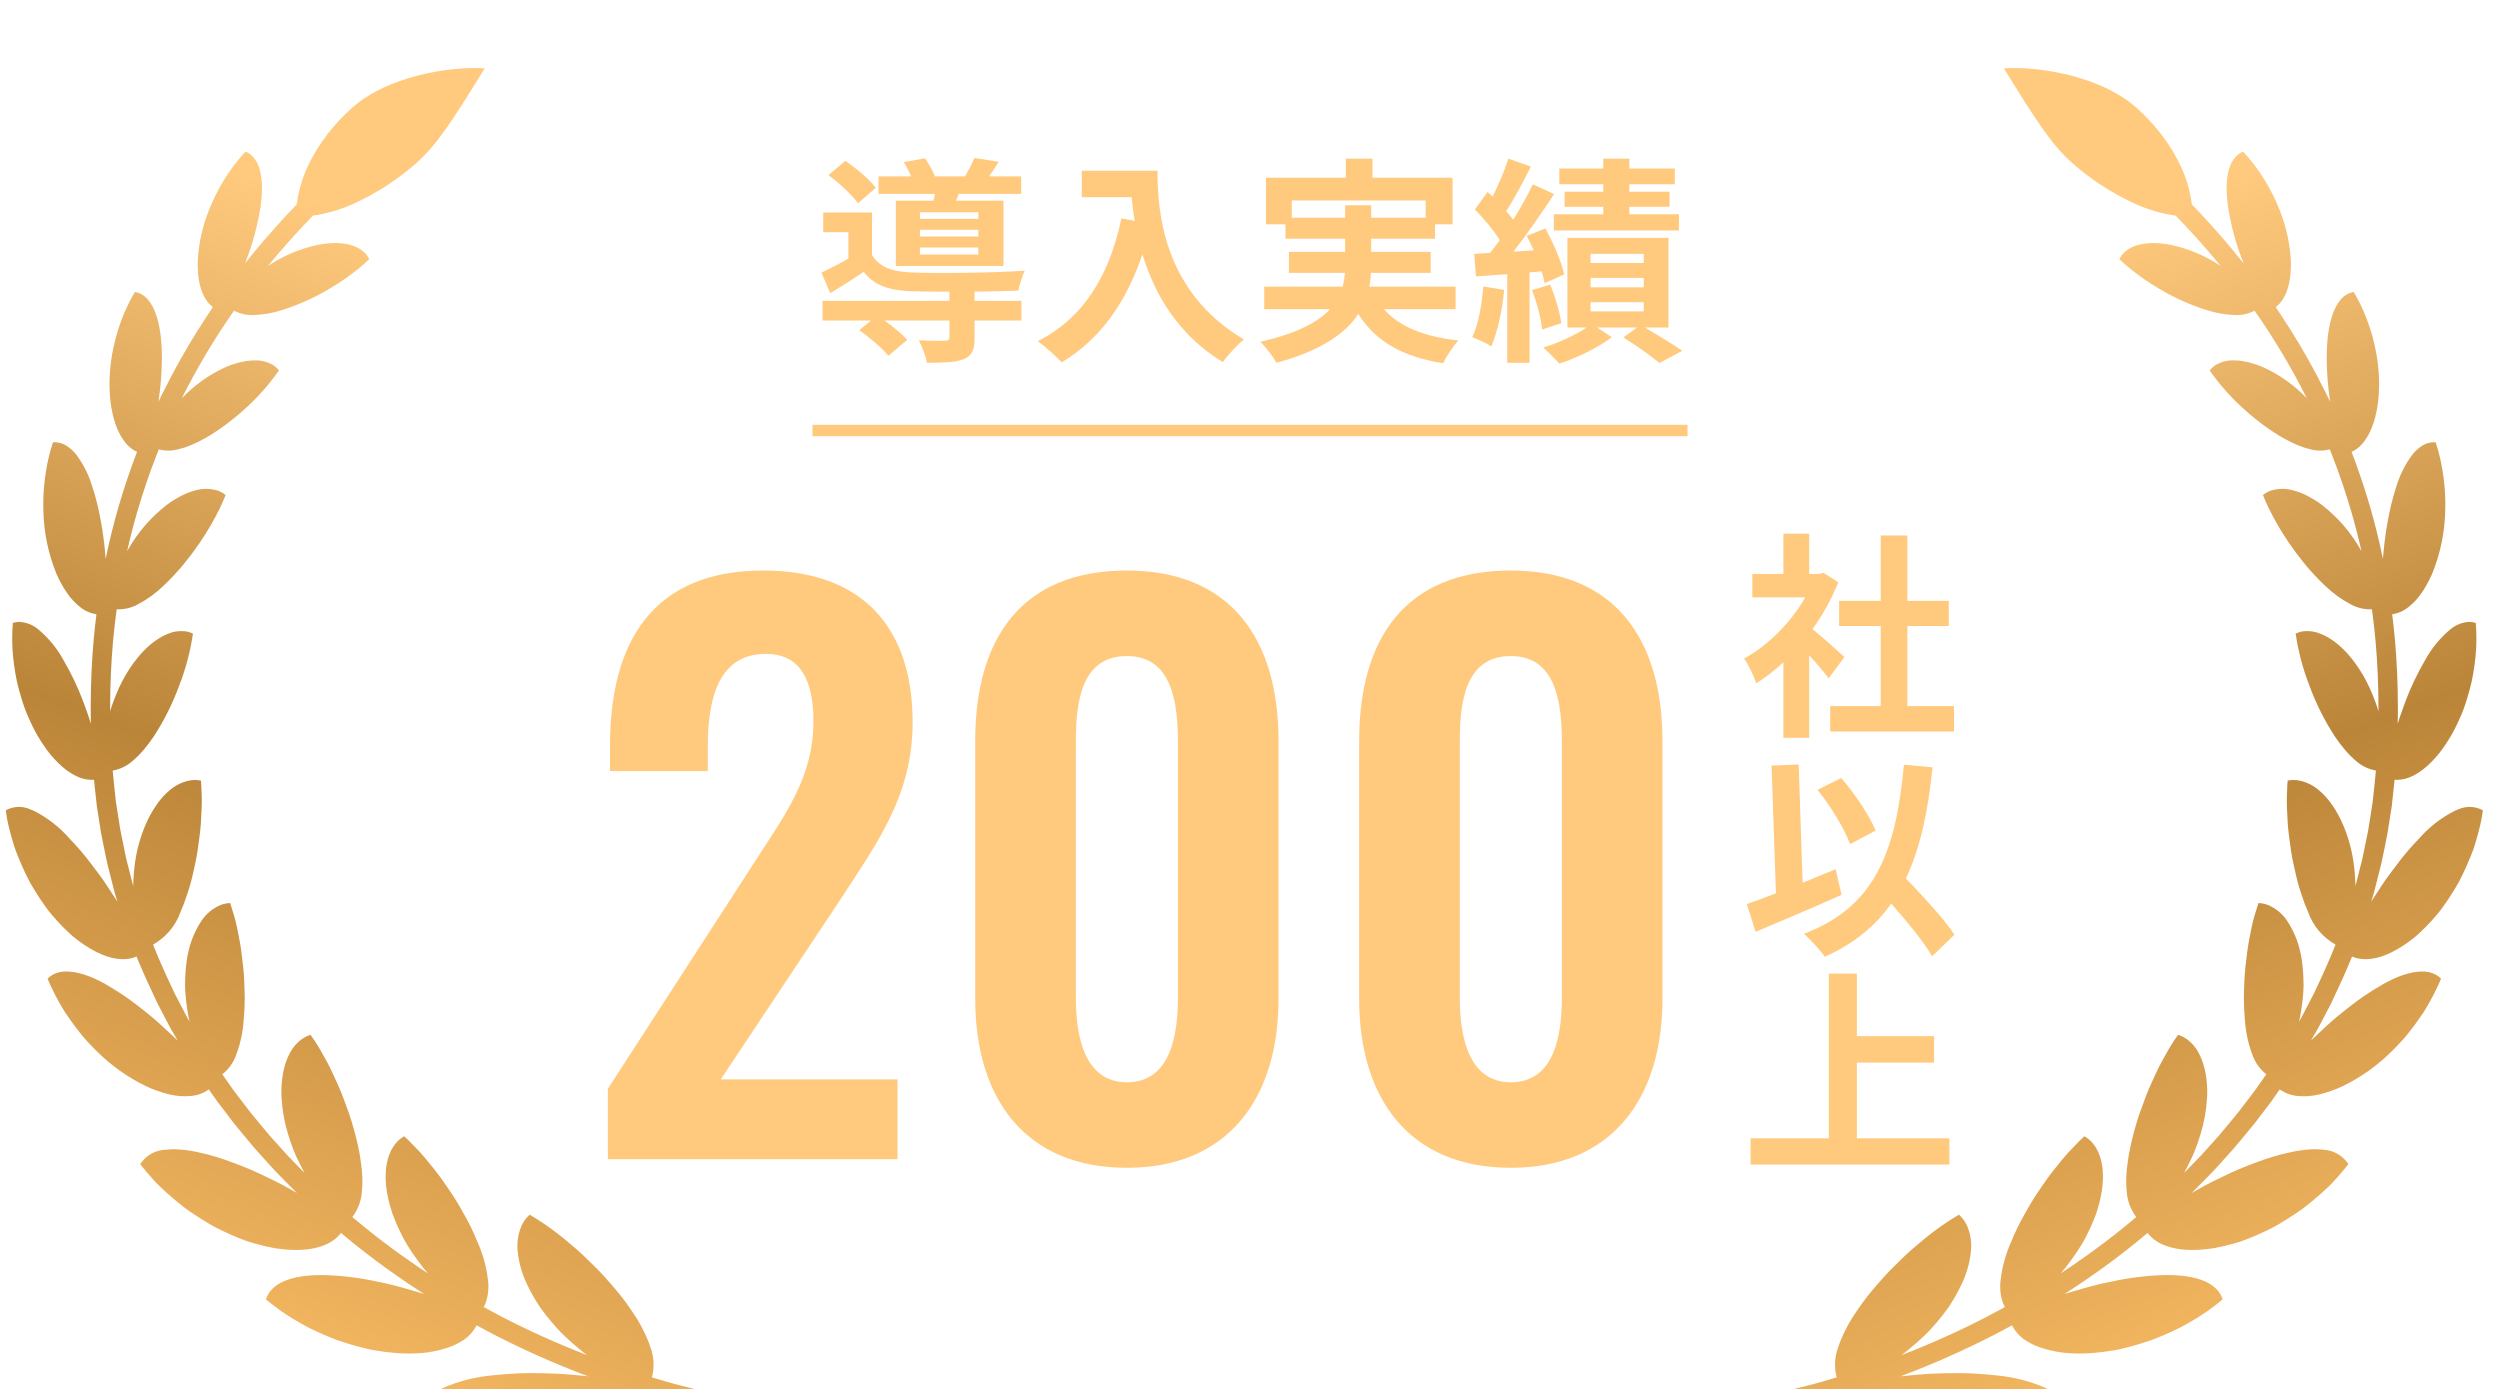 <svg width="160" height="89" viewBox="0 0 160 89" fill="none" xmlns="http://www.w3.org/2000/svg">
<g filter="url(#filter0_d_271_927)">
<path d="M118.042 38.052L117.034 39.41C116.74 39.018 116.264 38.458 115.788 37.94V43.218H114.136V38.388C113.576 38.906 112.988 39.368 112.4 39.732C112.26 39.284 111.868 38.472 111.616 38.15C113.142 37.324 114.612 35.854 115.536 34.23H112.148V32.732H114.136V30.156H115.788V32.732H116.418L116.712 32.662L117.65 33.264C117.23 34.328 116.67 35.336 115.998 36.26C116.67 36.806 117.748 37.772 118.042 38.052ZM122.074 41.188H125.056V42.812H117.132V41.188H120.366V36.064H117.706V34.454H120.366V30.268H122.074V34.454H124.72V36.064H122.074V41.188Z" fill="#FFCA7E"/>
<path d="M120.044 49.154L118.406 50.022C118.056 49.056 117.16 47.586 116.32 46.55L117.832 45.794C118.742 46.816 119.624 48.188 120.044 49.154ZM117.482 51.632L117.86 53.27C116.012 54.096 113.94 54.978 112.358 55.636L111.798 53.858C112.33 53.676 112.96 53.452 113.66 53.172L113.38 44.996L115.116 44.926L115.368 52.5C116.068 52.206 116.782 51.912 117.482 51.632ZM125.084 55.818L123.656 57.204C123.138 56.294 122.074 55.006 121.038 53.83C120.016 55.286 118.63 56.406 116.782 57.232C116.544 56.868 115.858 56.112 115.452 55.762C119.89 54.082 121.332 50.694 121.85 44.94L123.684 45.108C123.39 47.978 122.886 50.316 121.976 52.22C123.138 53.424 124.44 54.838 125.084 55.818Z" fill="#FFCA7E"/>
<path d="M118.84 68.852H124.762V70.532H112.036V68.852H117.048V58.31H118.84V62.314H123.782V64.008H118.84V68.852Z" fill="#FFCA7E"/>
</g>
<g filter="url(#filter1_d_271_927)">
<path d="M38.904 70.187V65.679L48.104 51.465C50.128 48.291 52.06 45.853 52.06 42.173C52.06 39.413 51.14 37.849 49.024 37.849C46.034 37.849 45.298 40.609 45.298 43.783V45.347H39.042V43.691C39.042 37.067 41.802 32.513 48.84 32.513C55.188 32.513 58.408 36.147 58.408 42.219C58.408 46.865 56.2 49.855 53.808 53.535L46.126 65.081H57.442V70.187H38.904Z" fill="#FFCA7E"/>
<path d="M72.12 70.739C65.588 70.739 62.414 66.277 62.414 59.929V43.415C62.414 36.883 65.358 32.513 72.12 32.513C78.79 32.513 81.826 36.929 81.826 43.415V59.929C81.826 66.277 78.606 70.739 72.12 70.739ZM72.12 65.265C74.926 65.265 75.386 62.229 75.386 59.837V43.507C75.386 40.977 75.018 37.987 72.12 37.987C69.176 37.987 68.854 40.977 68.854 43.507V59.837C68.854 62.229 69.36 65.265 72.12 65.265Z" fill="#FFCA7E"/>
<path d="M96.692 70.739C90.16 70.739 86.986 66.277 86.986 59.929V43.415C86.986 36.883 89.93 32.513 96.692 32.513C103.362 32.513 106.398 36.929 106.398 43.415V59.929C106.398 66.277 103.178 70.739 96.692 70.739ZM96.692 65.265C99.498 65.265 99.958 62.229 99.958 59.837V43.507C99.958 40.977 99.59 37.987 96.692 37.987C93.748 37.987 93.426 40.977 93.426 43.507V59.837C93.426 62.229 93.932 65.265 96.692 65.265Z" fill="#FFCA7E"/>
</g>
<g filter="url(#filter2_d_271_927)">
<path d="M62.612 10.006V9.586H58.874V10.006H62.612ZM62.612 11.14V10.706H58.874V11.14H62.612ZM62.612 12.288V11.84H58.874V12.288H62.612ZM57.334 8.844H59.742C59.77 8.704 59.812 8.564 59.84 8.41H56.228V7.29H58.314C58.188 6.982 58.006 6.646 57.838 6.38L59.196 6.128C59.434 6.464 59.7 6.926 59.84 7.29H61.758C61.982 6.912 62.22 6.45 62.36 6.114L63.914 6.352C63.704 6.702 63.494 7.024 63.298 7.29H65.356V8.41H61.366L61.184 8.844H64.222V13.03H57.334V8.844ZM56.046 8.018L54.912 9.012C54.548 8.494 53.722 7.724 53.022 7.206L54.1 6.296C54.8 6.772 55.654 7.486 56.046 8.018ZM62.374 14.668V15.256H65.37V16.516H62.374V17.636C62.374 18.378 62.22 18.77 61.66 18.994C61.1 19.204 60.358 19.218 59.322 19.218C59.252 18.77 59.014 18.196 58.804 17.776C59.49 17.818 60.26 17.818 60.47 17.804C60.694 17.804 60.764 17.748 60.764 17.594V16.516H56.606C57.166 16.908 57.74 17.384 58.062 17.748L56.858 18.77C56.494 18.308 55.654 17.594 54.996 17.132L55.738 16.516H52.644V15.256H60.764V14.668C59.826 14.668 58.958 14.654 58.314 14.64C56.9 14.584 55.948 14.276 55.276 13.394C54.604 13.856 53.918 14.29 53.134 14.766L52.574 13.45C53.092 13.198 53.708 12.89 54.296 12.554V10.86H52.686V9.6H55.808V12.316C56.27 13.086 57.11 13.394 58.3 13.436C59.994 13.506 63.648 13.464 65.58 13.324C65.44 13.632 65.244 14.234 65.174 14.598C64.432 14.626 63.424 14.654 62.374 14.668Z" fill="#FFCA7E"/>
<path d="M69.234 6.926H74.078C74.078 9.572 74.456 14.682 79.608 17.72C79.244 18.014 78.558 18.742 78.264 19.176C75.366 17.426 73.882 14.78 73.112 12.274C72.062 15.41 70.382 17.734 67.946 19.19C67.638 18.84 66.854 18.154 66.42 17.832C69.332 16.362 70.998 13.66 71.768 9.978L72.622 10.132C72.524 9.6 72.468 9.096 72.426 8.62H69.234V6.926Z" fill="#FFCA7E"/>
<path d="M82.674 9.936H86.09V9.138H87.756V9.936H91.242V8.83H82.674V9.936ZM93.16 15.788H88.568C89.562 16.908 91.13 17.552 93.342 17.79C93.006 18.14 92.572 18.798 92.362 19.246C89.702 18.826 88.036 17.832 86.93 16.096C86.104 17.342 84.55 18.448 81.694 19.218C81.498 18.854 81.022 18.224 80.658 17.874C83.01 17.342 84.354 16.614 85.124 15.788H80.91V14.346H85.936C86.006 14.052 86.048 13.758 86.076 13.464H82.492V12.12H86.09V11.28H82.268V10.356H81.022V7.374H86.132V6.156H87.84V7.374H92.964V10.356H91.844V11.28H87.756V12.12H91.564V13.464H87.742C87.728 13.758 87.7 14.052 87.63 14.346H93.16V15.788Z" fill="#FFCA7E"/>
<path d="M102.61 8.27V7.794H99.796V6.786H102.61V6.156H104.276V6.786H107.188V7.794H104.276V8.27H106.852V9.236H104.276V9.712H107.454V10.748H99.446V9.712H102.61V9.236H100.132V8.27H102.61ZM94.938 14.332L96.268 14.556C96.142 15.886 95.834 17.272 95.442 18.168C95.162 17.972 94.56 17.706 94.224 17.58C94.63 16.754 94.826 15.508 94.938 14.332ZM98.662 13.366L97.892 13.436V19.218H96.464V13.548L94.462 13.688L94.35 12.246L95.358 12.19C95.568 11.938 95.778 11.658 95.988 11.364C95.596 10.734 94.952 9.978 94.392 9.404L95.204 8.284C95.302 8.382 95.414 8.48 95.526 8.578C95.918 7.808 96.31 6.87 96.534 6.156L97.976 6.66C97.486 7.626 96.912 8.732 96.394 9.516C96.562 9.698 96.716 9.894 96.842 10.062C97.332 9.278 97.78 8.48 98.102 7.794L99.46 8.424C98.69 9.6 97.738 10.986 96.856 12.106L98.158 12.022C98.018 11.7 97.864 11.392 97.71 11.098L98.9 10.622C99.418 11.56 99.95 12.778 100.104 13.562L98.858 14.122C98.816 13.898 98.746 13.646 98.662 13.366ZM98.046 14.57L99.208 14.22C99.544 15.004 99.838 16.012 99.922 16.684L98.69 17.09C98.634 16.404 98.368 15.368 98.046 14.57ZM101.798 15.34V15.928H105.2V15.34H101.798ZM101.798 13.786V14.388H105.2V13.786H101.798ZM101.798 12.246V12.834H105.2V12.246H101.798ZM106.782 16.964H105.284C106.138 17.468 107.104 18.056 107.664 18.448L106.208 19.232C105.69 18.798 104.724 18.112 103.898 17.594L104.766 16.964H102.218L103.156 17.58C102.302 18.238 100.916 18.91 99.796 19.274C99.544 18.98 99.082 18.532 98.774 18.238C99.726 17.958 100.832 17.44 101.532 16.964H100.314V11.224H106.782V16.964Z" fill="#FFCA7E"/>
</g>
<g filter="url(#filter3_d_271_927)">
<path d="M52 23.187H108V23.918H52V23.187Z" fill="#FFCA7E"/>
</g>
<g clip-path="url(#clip0_271_927)">
<g filter="url(#filter4_d_271_927)">
<path d="M34.552 88.535H34.625C34.718 88.535 34.81 88.535 34.902 88.535C35.09 88.535 35.28 88.518 35.468 88.502L35.58 88.494C35.803 88.473 36.023 88.45 36.237 88.421C36.553 88.379 36.86 88.328 37.16 88.268C37.273 88.245 37.385 88.221 37.495 88.195C37.734 88.129 37.961 88.062 38.176 87.994C38.551 87.874 38.918 87.727 39.272 87.556C39.721 87.345 40.135 87.07 40.503 86.737C40.767 86.498 40.988 86.214 41.156 85.899C41.248 85.721 41.316 85.531 41.356 85.335L42.379 85.635C42.714 85.739 43.025 85.812 43.298 85.88L43.361 85.897L44.213 86.114C44.327 86.144 44.433 86.171 44.542 86.197H44.557H44.57C44.963 86.291 45.3 86.358 45.571 86.416H45.576C45.941 86.496 46.222 86.555 46.41 86.598L46.695 86.67L46.959 85.46C46.959 85.46 46.57 85.376 45.839 85.217H45.845C45.493 85.139 45.095 85.063 44.647 84.947L44.528 84.916L43.685 84.702C43.373 84.621 43.061 84.549 42.757 84.454H42.752H42.747L41.719 84.151C41.726 84.132 41.731 84.113 41.737 84.093C41.89 83.473 41.851 82.821 41.626 82.223C41.59 82.111 41.551 81.996 41.507 81.879C41.223 81.166 40.855 80.489 40.411 79.864C40.202 79.551 39.979 79.243 39.742 78.943C39.624 78.794 39.502 78.645 39.377 78.498L39.191 78.283L39 78.064C38.746 77.772 38.481 77.479 38.209 77.205C38.073 77.067 37.935 76.932 37.795 76.798C37.656 76.665 37.52 76.524 37.379 76.391C37.099 76.125 36.812 75.873 36.52 75.633C36.232 75.388 35.946 75.144 35.651 74.924C35.092 74.493 34.506 74.098 33.898 73.739C33.723 73.897 33.574 74.083 33.46 74.289C33.431 74.341 33.403 74.395 33.377 74.45C33.152 74.974 33.068 75.548 33.135 76.115C33.175 76.518 33.257 76.917 33.379 77.304C33.446 77.524 33.526 77.739 33.619 77.949C33.714 78.168 33.822 78.394 33.943 78.625C34.125 78.97 34.323 79.305 34.539 79.629C34.766 79.951 35.013 80.27 35.278 80.584C35.412 80.742 35.548 80.897 35.689 81.052C35.762 81.125 35.831 81.207 35.908 81.281L36.132 81.5C36.435 81.792 36.753 82.07 37.081 82.341L37.112 82.367C37.265 82.496 37.424 82.618 37.585 82.732C35.718 82.012 33.891 81.19 32.113 80.272C31.732 80.073 31.347 79.866 30.958 79.652L30.97 79.632C31.003 79.572 31.033 79.51 31.059 79.447C31.243 78.957 31.301 78.43 31.229 77.912C31.134 77.093 30.916 76.293 30.582 75.538C30.318 74.88 30.008 74.243 29.652 73.63L29.53 73.411C29.392 73.169 29.252 72.927 29.103 72.693C29.006 72.542 28.907 72.391 28.806 72.242C28.707 72.096 28.602 71.95 28.503 71.8C28.301 71.502 28.093 71.215 27.877 70.94C27.769 70.802 27.657 70.667 27.548 70.535C27.494 70.466 27.44 70.398 27.386 70.331C27.332 70.264 27.278 70.198 27.223 70.133C27.003 69.871 26.779 69.622 26.547 69.393C26.485 69.332 26.423 69.268 26.363 69.204C26.302 69.141 26.261 69.098 26.21 69.046L26.073 68.913C26.005 68.847 25.937 68.783 25.868 68.72C25.678 68.828 25.508 68.967 25.364 69.131L25.318 69.186C24.685 69.957 24.445 71.344 24.961 73.166C24.997 73.294 25.034 73.424 25.077 73.553C25.09 73.595 25.104 73.638 25.118 73.679C25.178 73.847 25.244 74.016 25.315 74.183C25.416 74.424 25.527 74.666 25.647 74.906C25.695 75.004 25.744 75.101 25.793 75.198C25.881 75.369 25.976 75.536 26.076 75.7C26.177 75.865 26.282 76.025 26.391 76.187C26.508 76.359 26.628 76.53 26.753 76.698C26.861 76.844 26.972 76.99 27.085 77.137C27.183 77.26 27.285 77.382 27.393 77.502C27.179 77.361 26.965 77.218 26.75 77.073C26.371 76.816 25.992 76.551 25.612 76.279C25.509 76.205 25.406 76.13 25.303 76.055C24.378 75.382 23.46 74.66 22.549 73.89L22.558 73.879C22.918 73.403 23.127 72.831 23.161 72.236C23.199 71.859 23.203 71.48 23.174 71.103C23.16 70.9 23.137 70.691 23.107 70.473C23.077 70.255 23.052 70.05 23.013 69.832L23.005 69.788C22.872 69.097 22.701 68.415 22.493 67.743C22.389 67.402 22.273 67.065 22.145 66.734C22.021 66.398 21.901 66.061 21.763 65.736C21.694 65.573 21.622 65.412 21.55 65.254L21.438 65.019L21.333 64.78C21.187 64.464 21.041 64.158 20.877 63.866C20.719 63.594 20.576 63.319 20.421 63.062L20.391 63.011C20.225 62.734 20.052 62.472 19.87 62.227C19.728 62.271 19.591 62.332 19.463 62.408C19.404 62.442 19.348 62.481 19.291 62.52C18.994 62.743 18.748 63.028 18.571 63.355V63.359C18.47 63.541 18.384 63.732 18.315 63.93C18.193 64.282 18.109 64.647 18.064 65.017C18.038 65.219 18.019 65.433 18.01 65.657C18 65.88 18.01 66.106 18.026 66.346C18.071 67.076 18.2 67.8 18.41 68.501C18.517 68.866 18.642 69.231 18.781 69.597C18.889 69.87 19.014 70.137 19.146 70.4C19.188 70.487 19.231 70.573 19.275 70.658C19.343 70.794 19.414 70.929 19.488 71.062C19.383 70.957 19.278 70.85 19.174 70.743C18.909 70.468 18.646 70.21 18.405 69.95C18.152 69.671 17.899 69.391 17.646 69.109L17.409 68.845L17.273 68.695C17.157 68.562 17.04 68.415 16.912 68.263L16.321 67.553L16.175 67.38L16.171 67.376V67.371C16.067 67.252 15.96 67.105 15.836 66.945L15.484 66.484C15.367 66.33 15.249 66.178 15.133 66.023L14.961 65.798C14.922 65.747 14.881 65.685 14.831 65.615L14.805 65.579C14.72 65.455 14.635 65.333 14.549 65.213L14.227 64.755C14.648 64.423 14.962 63.975 15.13 63.466C15.395 62.757 15.552 62.012 15.597 61.257C15.597 61.214 15.603 61.172 15.606 61.129C15.616 61.013 15.624 60.897 15.633 60.779C15.644 60.618 15.652 60.457 15.656 60.295C15.656 60.295 15.656 60.288 15.656 60.283C15.667 59.962 15.664 59.641 15.649 59.32C15.639 59.17 15.637 59.015 15.633 58.861V58.83C15.627 58.666 15.618 58.502 15.605 58.338C15.581 58.012 15.545 57.689 15.501 57.371C15.501 57.342 15.495 57.313 15.492 57.285C15.461 56.992 15.419 56.7 15.373 56.417C15.356 56.319 15.338 56.222 15.32 56.125C15.309 56.066 15.297 56.008 15.285 55.951V55.935C15.275 55.886 15.264 55.838 15.254 55.788C15.249 55.767 15.244 55.744 15.24 55.722C15.225 55.649 15.212 55.57 15.198 55.495C15.137 55.192 15.067 54.899 14.985 54.618C14.946 54.476 14.9 54.337 14.855 54.201C14.81 54.064 14.775 53.927 14.731 53.795C14.531 53.801 14.334 53.84 14.146 53.909C13.642 54.114 13.209 54.465 12.904 54.916C12.488 55.542 12.195 56.243 12.042 56.979C12.006 57.128 11.977 57.278 11.957 57.429L11.952 57.459C11.93 57.615 11.91 57.774 11.895 57.934C11.895 57.94 11.895 57.947 11.895 57.953C11.863 58.287 11.846 58.632 11.844 58.983C11.844 59.016 11.844 59.048 11.844 59.082C11.844 59.228 11.851 59.367 11.863 59.509L11.863 59.526C11.87 59.629 11.879 59.733 11.889 59.837C11.895 59.904 11.902 59.972 11.909 60.039C11.949 60.394 12.002 60.753 12.069 61.11C12.089 61.202 12.11 61.293 12.133 61.384L12.005 61.165L11.736 60.654L11.225 59.67L11.197 59.617C10.697 58.571 10.215 57.521 9.794 56.453C10.621 55.993 11.25 55.243 11.559 54.349C11.701 54.029 11.826 53.702 11.934 53.37C11.96 53.296 11.987 53.219 12.011 53.143C12.087 52.916 12.156 52.686 12.218 52.453C12.26 52.298 12.298 52.142 12.334 51.986C12.367 51.844 12.393 51.703 12.427 51.559L12.438 51.513C12.461 51.412 12.483 51.311 12.505 51.21C12.553 50.991 12.594 50.772 12.627 50.552C12.633 50.512 12.64 50.472 12.646 50.432C12.689 50.153 12.72 49.877 12.761 49.595C12.768 49.541 12.776 49.488 12.782 49.434C12.817 49.17 12.842 48.906 12.859 48.646C12.868 48.506 12.872 48.368 12.879 48.231V48.181C12.882 48.131 12.886 48.081 12.89 48.03C12.897 47.925 12.903 47.821 12.906 47.718C12.919 47.413 12.919 47.114 12.906 46.823L12.893 46.603C12.893 46.53 12.893 46.457 12.888 46.384C12.882 46.238 12.874 46.1 12.863 45.961C12.75 45.936 12.635 45.923 12.519 45.921H12.436C12.383 45.921 12.33 45.925 12.277 45.931H12.264C11.727 46.009 11.225 46.245 10.823 46.609C10.696 46.715 10.576 46.829 10.463 46.95C10.343 47.08 10.231 47.217 10.126 47.36C9.885 47.688 9.672 48.037 9.49 48.401C9.017 49.381 8.717 50.435 8.603 51.517C8.567 51.816 8.545 52.117 8.534 52.42C8.527 52.515 8.524 52.61 8.523 52.704C8.511 52.661 8.5 52.613 8.486 52.558C8.481 52.537 8.475 52.516 8.469 52.494V52.498L8.323 51.921L8.177 51.343V51.349C8.124 51.14 8.073 50.961 8.046 50.807V50.801V50.794C7.965 50.404 7.885 50.017 7.805 49.631C7.763 49.421 7.72 49.239 7.694 49.077L7.615 48.572L7.602 48.493L7.561 48.229C7.517 47.952 7.474 47.676 7.431 47.401L7.422 47.346L7.296 46.183C7.265 45.895 7.237 45.605 7.212 45.316C7.683 45.234 8.121 45.023 8.478 44.706C8.513 44.677 8.549 44.647 8.584 44.616C8.789 44.436 8.981 44.24 9.158 44.032C9.403 43.746 9.631 43.446 9.84 43.133C10.502 42.115 11.047 41.027 11.466 39.887C11.88 38.827 12.174 37.725 12.342 36.599L12.349 36.55C12.183 36.47 12.005 36.419 11.822 36.398C11.431 36.362 11.038 36.428 10.68 36.59C10.59 36.628 10.498 36.672 10.406 36.721C10.127 36.872 9.864 37.051 9.622 37.256C9.336 37.5 9.073 37.769 8.835 38.06C8.441 38.539 8.099 39.06 7.816 39.612C7.666 39.901 7.53 40.197 7.411 40.499C7.35 40.651 7.29 40.805 7.234 40.961L7.15 41.197L7.077 41.434L7.049 41.532C7.049 41.459 7.049 41.392 7.049 41.321C7.049 39.894 7.108 38.486 7.228 37.105C7.292 36.394 7.372 35.69 7.468 34.994C7.945 35.016 8.419 34.904 8.836 34.671C9.406 34.37 9.931 33.993 10.398 33.549L10.408 33.54L10.414 33.535L10.507 33.447C10.715 33.254 10.916 33.051 11.109 32.839L11.128 32.819L11.154 32.791L11.169 32.775C11.267 32.67 11.364 32.563 11.461 32.454L11.483 32.43L11.534 32.37L11.553 32.349C11.612 32.28 11.67 32.211 11.727 32.141L11.861 31.974C12.007 31.794 12.153 31.612 12.291 31.427C12.474 31.186 12.641 30.936 12.816 30.688C13.283 29.999 13.701 29.278 14.068 28.531C14.206 28.244 14.331 27.961 14.44 27.68C14.297 27.564 14.136 27.473 13.964 27.409C13.492 27.254 12.984 27.246 12.507 27.384C12.201 27.463 11.906 27.575 11.625 27.719L11.521 27.774C11.4 27.837 11.278 27.907 11.155 27.983C11.107 28.013 11.059 28.044 11.009 28.075L10.912 28.139L10.85 28.183C10.79 28.225 10.731 28.269 10.671 28.315C9.661 29.097 8.816 30.073 8.187 31.185L8.138 31.27C8.33 30.416 8.544 29.583 8.781 28.769C9.159 27.473 9.584 26.23 10.05 25.047C10.087 24.95 10.125 24.854 10.164 24.759C10.565 24.867 10.988 24.867 11.39 24.759C11.673 24.694 11.95 24.605 12.218 24.492C12.531 24.36 12.836 24.21 13.132 24.043C13.364 23.913 13.592 23.77 13.817 23.619C14.041 23.469 14.272 23.313 14.493 23.146C14.713 22.98 14.931 22.808 15.146 22.63C15.361 22.453 15.563 22.265 15.771 22.08C16.551 21.369 17.249 20.573 17.853 19.708C17.751 19.576 17.627 19.462 17.487 19.371C17.128 19.156 16.715 19.049 16.297 19.064C16.105 19.064 15.912 19.08 15.722 19.112C15.259 19.191 14.808 19.33 14.379 19.524C13.349 20.001 12.418 20.669 11.634 21.491C12.129 20.508 12.634 19.582 13.149 18.715C13.636 17.898 14.123 17.133 14.61 16.42C14.673 16.328 14.736 16.236 14.798 16.145L14.981 15.883C15.356 16.083 15.778 16.18 16.202 16.162C16.826 16.146 17.445 16.04 18.039 15.847C19.096 15.515 20.111 15.06 21.063 14.492C21.733 14.101 22.371 13.659 22.973 13.17C23.204 12.979 23.424 12.785 23.63 12.585C23.559 12.434 23.462 12.297 23.343 12.179C22.796 11.63 21.726 11.383 20.264 11.687C19.151 11.936 18.095 12.389 17.147 13.023C17.381 12.736 17.608 12.465 17.827 12.211C18.156 11.828 18.464 11.481 18.748 11.165C19.239 10.622 19.656 10.184 19.981 9.85H19.985L20.034 9.799C20.958 9.668 21.857 9.401 22.703 9.006C24.148 8.338 25.489 7.462 26.682 6.407C27.259 5.88 27.779 5.295 28.235 4.66C28.518 4.28 28.791 3.886 29.05 3.497C29.238 3.216 29.416 2.938 29.59 2.67C29.848 2.268 30.083 1.891 30.287 1.562L30.607 1.045L30.619 1.025L30.645 0.983L31.024 0.374C31.024 0.374 30.831 0.357 30.493 0.356H30.374C30.294 0.356 30.207 0.356 30.114 0.356C29.363 0.378 28.616 0.455 27.877 0.587C27.073 0.727 26.282 0.936 25.514 1.211C25.365 1.265 25.217 1.321 25.07 1.381C24.442 1.631 23.842 1.946 23.279 2.32H23.276C23.013 2.498 22.763 2.693 22.526 2.905C21.968 3.405 21.454 3.953 20.992 4.544L20.949 4.598C20.725 4.895 20.514 5.189 20.328 5.493C20.293 5.549 20.258 5.605 20.224 5.661C20.167 5.755 20.112 5.849 20.058 5.942C19.975 6.093 19.895 6.245 19.821 6.396C19.39 7.236 19.11 8.145 18.992 9.082C18.784 9.295 18.545 9.546 18.279 9.834L18.265 9.848L18.257 9.857C17.856 10.29 17.393 10.807 16.88 11.402C16.501 11.841 16.097 12.332 15.676 12.864L15.722 12.746C16.166 11.622 16.484 10.452 16.672 9.258C16.732 8.861 16.763 8.46 16.766 8.058C16.773 7.666 16.728 7.276 16.634 6.896C16.556 6.556 16.389 6.243 16.15 5.989C16.025 5.864 15.876 5.766 15.711 5.702C15.193 6.258 14.733 6.865 14.338 7.514C14.064 7.962 13.818 8.427 13.602 8.907C13.508 9.115 13.42 9.326 13.339 9.539C12.96 10.504 12.732 11.523 12.664 12.557C12.582 14.132 12.988 15.188 13.625 15.654C13.488 15.857 13.35 16.064 13.211 16.276C12.838 16.846 12.462 17.445 12.085 18.074C11.727 18.676 11.373 19.306 11.024 19.964C10.824 20.343 10.625 20.73 10.428 21.126C10.33 21.321 10.234 21.517 10.14 21.716C10.146 21.673 10.152 21.631 10.158 21.59C10.289 20.701 10.357 19.805 10.363 18.907C10.363 18.589 10.352 18.276 10.328 17.969C10.3 17.529 10.237 17.091 10.139 16.661C10.088 16.431 10.02 16.204 9.935 15.984C9.892 15.874 9.843 15.766 9.789 15.661C9.715 15.514 9.627 15.376 9.525 15.246C9.312 14.951 8.992 14.751 8.634 14.687C8.521 14.873 8.415 15.067 8.31 15.267C7.819 16.233 7.461 17.262 7.245 18.324L7.233 18.386C7.188 18.616 7.146 18.846 7.113 19.077C7.102 19.152 7.092 19.228 7.084 19.303C7.047 19.631 7.022 19.955 7.011 20.274C7 20.593 7.011 20.911 7.027 21.218C7.044 21.518 7.079 21.818 7.132 22.114C7.171 22.333 7.215 22.532 7.265 22.723C7.323 22.95 7.396 23.173 7.484 23.39C7.614 23.717 7.789 24.024 8.003 24.303C8.151 24.494 8.33 24.659 8.532 24.791C8.578 24.82 8.624 24.846 8.67 24.87C8.703 24.886 8.737 24.902 8.771 24.916C8.342 26.036 7.944 27.207 7.588 28.423C7.276 29.505 7 30.619 6.762 31.768C6.753 31.644 6.743 31.519 6.731 31.395C6.717 31.225 6.699 31.055 6.68 30.883C6.66 30.711 6.637 30.544 6.617 30.375C6.574 30.038 6.523 29.703 6.458 29.37C6.394 29.037 6.335 28.712 6.258 28.39C6.22 28.229 6.178 28.07 6.134 27.912L6.109 27.817C6.08 27.709 6.05 27.598 6.018 27.494L6.004 27.447C5.972 27.343 5.939 27.242 5.906 27.142C5.686 26.398 5.334 25.699 4.867 25.078C4.717 24.892 4.542 24.727 4.348 24.589C4.071 24.386 3.732 24.285 3.39 24.305C3.285 24.62 3.192 24.948 3.114 25.285C2.862 26.37 2.747 27.483 2.774 28.597C2.793 30.013 3.078 31.413 3.614 32.724C3.808 33.174 4.047 33.604 4.328 34.005C4.551 34.323 4.82 34.608 5.125 34.849C5.425 35.096 5.787 35.256 6.172 35.314C6.102 35.868 6.041 36.429 5.99 36.995C5.872 38.348 5.812 39.727 5.807 41.121C5.807 41.186 5.807 41.252 5.807 41.318V41.594C5.807 41.838 5.809 42.08 5.815 42.319C5.779 42.199 5.742 42.08 5.704 41.96C5.595 41.632 5.479 41.307 5.357 40.984C5.015 40.053 4.591 39.154 4.092 38.298C3.676 37.521 3.114 36.832 2.437 36.268C2.099 35.986 1.677 35.822 1.237 35.801C1.096 35.801 0.956 35.823 0.822 35.865C0.763 36.569 0.767 37.276 0.833 37.979C0.864 38.344 0.92 38.704 0.979 39.067C1.01 39.248 1.044 39.428 1.081 39.609C1.118 39.773 1.159 39.936 1.203 40.097L1.215 40.145C1.31 40.5 1.416 40.849 1.533 41.193C1.65 41.536 1.796 41.865 1.942 42.186C2.014 42.347 2.09 42.504 2.167 42.658C2.246 42.812 2.333 42.962 2.417 43.108C2.589 43.4 2.77 43.677 2.959 43.94C3.038 44.048 3.116 44.154 3.198 44.253C3.279 44.352 3.361 44.448 3.445 44.538C3.599 44.709 3.763 44.871 3.935 45.025C4.219 45.285 4.539 45.503 4.885 45.673C5.186 45.822 5.516 45.904 5.853 45.911C5.908 45.911 5.963 45.911 6.017 45.903C6.03 46.038 6.044 46.174 6.059 46.31C6.101 46.7 6.143 47.09 6.186 47.479V47.494V47.509C6.246 47.898 6.307 48.288 6.368 48.678L6.46 49.262C6.497 49.49 6.546 49.688 6.58 49.865V49.886C6.659 50.276 6.739 50.664 6.82 51.05C6.846 51.189 6.878 51.317 6.909 51.435C6.929 51.508 6.948 51.581 6.965 51.654L7.111 52.232L7.257 52.81V52.814C7.265 52.846 7.274 52.881 7.283 52.918C7.298 52.978 7.315 53.044 7.336 53.116V53.122L7.425 53.414L7.515 53.706C7.401 53.527 7.284 53.348 7.164 53.171C6.965 52.857 6.762 52.546 6.545 52.241C6.438 52.09 6.326 51.938 6.215 51.788C6.104 51.638 5.981 51.495 5.875 51.343C5.442 50.759 4.971 50.206 4.464 49.685C3.825 48.95 3.052 48.344 2.185 47.9C2.094 47.858 2.005 47.821 1.916 47.789C1.67 47.681 1.402 47.632 1.134 47.644C0.866 47.656 0.603 47.729 0.368 47.859C0.416 48.246 0.489 48.631 0.587 49.009C0.676 49.375 0.779 49.744 0.895 50.112L0.916 50.179C0.937 50.252 0.96 50.325 0.989 50.392C1.033 50.515 1.082 50.637 1.131 50.758C1.207 50.952 1.287 51.144 1.371 51.333L1.402 51.406C1.56 51.761 1.726 52.113 1.907 52.456C1.995 52.61 2.085 52.763 2.176 52.914C2.299 53.116 2.425 53.315 2.554 53.509C2.666 53.678 2.782 53.845 2.897 54.007C2.944 54.071 2.99 54.134 3.037 54.197L3.075 54.249L3.114 54.3C3.163 54.361 3.213 54.422 3.26 54.481C3.515 54.787 3.776 55.075 4.044 55.344C4.177 55.478 4.311 55.607 4.447 55.731C4.579 55.856 4.718 55.975 4.862 56.086C5.054 56.235 5.242 56.37 5.426 56.493C5.683 56.665 5.952 56.82 6.23 56.957C6.431 57.055 6.638 57.141 6.851 57.212C6.948 57.245 7.046 57.273 7.143 57.296C7.239 57.318 7.341 57.338 7.435 57.353C7.75 57.406 8.072 57.4 8.385 57.334C8.506 57.308 8.625 57.269 8.738 57.218C9.145 58.222 9.596 59.199 10.053 60.161V60.168L10.059 60.178L10.61 61.231L10.891 61.77L11.195 62.294L11.369 62.596C11.22 62.449 11.067 62.303 10.91 62.157L10.805 62.063C10.563 61.844 10.33 61.617 10.086 61.401C9.807 61.156 9.519 60.916 9.226 60.687C9.076 60.574 8.934 60.458 8.792 60.345C8.65 60.233 8.504 60.126 8.353 60.017C8.061 59.803 7.763 59.602 7.461 59.415C7.204 59.259 6.972 59.111 6.738 58.977C6.504 58.842 6.277 58.732 6.056 58.633C5.663 58.45 5.249 58.315 4.823 58.23C4.635 58.195 4.444 58.177 4.252 58.175C4.134 58.174 4.016 58.184 3.9 58.203C3.869 58.208 3.838 58.214 3.808 58.221C3.52 58.28 3.254 58.422 3.045 58.629C3.184 58.983 3.358 59.333 3.537 59.687C3.717 60.041 3.914 60.394 4.132 60.739L4.174 60.803C4.387 61.122 4.613 61.438 4.843 61.746C5.07 62.043 5.299 62.339 5.553 62.613L5.633 62.698C5.824 62.907 6.02 63.11 6.222 63.305C7.132 64.208 8.185 64.954 9.338 65.513C9.824 65.743 10.333 65.922 10.856 66.048C11.075 66.099 11.298 66.133 11.523 66.149C11.723 66.164 11.924 66.164 12.124 66.149C12.57 66.13 13.002 65.981 13.366 65.722C13.499 65.911 13.63 66.097 13.758 66.282C13.808 66.355 13.865 66.437 13.934 66.531L14.114 66.766C14.231 66.919 14.349 67.073 14.467 67.228C14.585 67.382 14.702 67.534 14.818 67.688C14.878 67.767 14.942 67.852 15.011 67.941C15.067 68.014 15.126 68.087 15.191 68.16L15.469 68.494L15.923 69.041L16.055 69.199C16.132 69.291 16.212 69.389 16.297 69.487V69.49L16.302 69.494C16.429 69.635 16.556 69.777 16.683 69.918C16.936 70.2 17.189 70.48 17.442 70.76C17.711 71.052 17.981 71.317 18.233 71.578C18.491 71.841 18.75 72.1 19.011 72.355C18.917 72.303 18.823 72.251 18.732 72.197C18.559 72.097 18.384 71.998 18.206 71.905L18.073 71.832C17.761 71.667 17.443 71.508 17.119 71.358C16.802 71.203 16.485 71.051 16.163 70.91L16.025 70.85C15.659 70.689 15.279 70.548 14.912 70.411C14.73 70.341 14.547 70.275 14.364 70.211C14.181 70.148 13.998 70.089 13.815 70.034C13.509 69.941 13.211 69.862 12.925 69.799L12.871 69.787C12.606 69.726 12.36 69.672 12.116 69.635C11.833 69.59 11.547 69.563 11.26 69.554C11.078 69.549 10.896 69.554 10.715 69.57C10.677 69.57 10.638 69.577 10.601 69.582C10.275 69.593 9.956 69.683 9.673 69.844C9.389 70.005 9.149 70.233 8.972 70.507C9.226 70.831 9.5 71.153 9.788 71.471C9.926 71.617 10.061 71.77 10.208 71.909L10.237 71.938L10.297 71.994C10.436 72.125 10.577 72.255 10.72 72.385C11.05 72.677 11.392 72.963 11.743 73.237C12.095 73.511 12.474 73.755 12.85 73.994C13.037 74.112 13.226 74.228 13.416 74.34C13.511 74.395 13.606 74.452 13.703 74.504L13.995 74.654C14.114 74.713 14.232 74.77 14.351 74.826C14.526 74.909 14.701 74.989 14.876 75.065C14.973 75.108 15.072 75.15 15.174 75.191C15.371 75.271 15.565 75.347 15.759 75.418C15.952 75.488 16.157 75.543 16.354 75.599C16.747 75.71 17.136 75.801 17.515 75.871C17.627 75.889 17.736 75.906 17.843 75.92C19.86 76.191 21.219 75.733 21.82 74.907C22.817 75.745 23.823 76.527 24.839 77.254C25.608 77.806 26.377 78.328 27.144 78.819L26.984 78.768C26.883 78.736 26.781 78.705 26.678 78.674C26.554 78.638 26.429 78.601 26.303 78.566C25.917 78.452 25.53 78.34 25.134 78.244C25.037 78.22 24.94 78.195 24.842 78.171L24.546 78.105C24.441 78.084 24.337 78.062 24.232 78.042C24.128 78.021 24.047 78.004 23.955 77.983L23.72 77.935C23.408 77.873 23.096 77.821 22.784 77.777C22.59 77.75 22.396 77.726 22.2 77.704L21.628 77.649C21.4 77.63 21.179 77.617 20.965 77.61C20.828 77.605 20.694 77.603 20.564 77.603C18.62 77.603 17.345 78.122 17.021 79.16C17.686 79.721 18.402 80.218 19.16 80.644C19.538 80.866 19.928 81.067 20.329 81.246C20.493 81.322 20.659 81.394 20.826 81.465C21.065 81.567 21.305 81.664 21.547 81.757C21.965 81.903 22.385 82.032 22.803 82.147C23.011 82.204 23.221 82.257 23.429 82.306C23.533 82.33 23.636 82.356 23.741 82.379L24.055 82.434C24.473 82.507 24.887 82.556 25.29 82.588C25.607 82.613 25.917 82.629 26.224 82.626C26.308 82.626 26.392 82.623 26.476 82.618H26.534H26.54C27.368 82.6 28.187 82.438 28.96 82.14C29.139 82.065 29.311 81.978 29.477 81.877C29.916 81.635 30.273 81.267 30.5 80.82C30.849 81.012 31.196 81.197 31.54 81.376C33.495 82.385 35.506 83.28 37.564 84.057H37.569L37.642 84.084C37.255 84.039 36.86 84.011 36.473 83.973C35.61 83.895 34.723 83.884 33.864 83.879C33.433 83.879 33.004 83.899 32.579 83.931C32.153 83.963 31.743 83.99 31.337 84.042C30.338 84.148 29.361 84.401 28.436 84.792C28.317 84.847 28.204 84.906 28.098 84.967C27.759 85.121 27.463 85.357 27.238 85.653C27.012 85.95 26.863 86.297 26.805 86.665C27.193 86.869 27.599 87.061 28.017 87.244L28.335 87.379C28.443 87.42 28.551 87.46 28.66 87.499C28.88 87.578 29.099 87.654 29.325 87.725C29.552 87.797 29.775 87.864 30.003 87.93C30.23 87.996 30.458 88.061 30.693 88.108C31.162 88.207 31.632 88.294 32.102 88.367C32.337 88.4 32.571 88.433 32.806 88.462L32.999 88.474C33.14 88.485 33.281 88.495 33.422 88.503L33.512 88.508H33.546H33.593L33.688 88.512H33.705C33.926 88.527 34.147 88.535 34.366 88.535H34.552Z" fill="url(#paint0_linear_271_927)"/>
</g>
</g>
<g clip-path="url(#clip1_271_927)">
<g filter="url(#filter5_d_271_927)">
<path d="M124.719 88.535H124.645C124.553 88.535 124.461 88.535 124.369 88.535C124.18 88.535 123.99 88.518 123.802 88.502L123.691 88.494C123.467 88.473 123.247 88.45 123.033 88.421C122.718 88.379 122.411 88.328 122.111 88.268C121.998 88.245 121.886 88.221 121.775 88.195C121.537 88.129 121.31 88.062 121.094 87.994C120.719 87.874 120.353 87.727 119.998 87.556C119.55 87.345 119.135 87.07 118.768 86.737C118.503 86.498 118.282 86.214 118.115 85.899C118.022 85.721 117.955 85.531 117.914 85.335L116.892 85.635C116.557 85.739 116.246 85.812 115.973 85.88L115.909 85.897L115.057 86.114C114.944 86.144 114.838 86.171 114.728 86.197H114.714H114.701C114.308 86.291 113.97 86.358 113.7 86.416H113.695C113.329 86.496 113.049 86.555 112.861 86.598L112.575 86.67L112.312 85.46C112.312 85.46 112.701 85.376 113.432 85.217H113.426C113.777 85.139 114.175 85.063 114.623 84.947L114.742 84.916L115.585 84.702C115.898 84.621 116.209 84.549 116.514 84.454H116.519H116.523L117.551 84.151C117.545 84.132 117.539 84.113 117.533 84.093C117.381 83.473 117.42 82.821 117.645 82.223C117.68 82.111 117.72 81.996 117.764 81.879C118.047 81.166 118.415 80.489 118.86 79.864C119.069 79.551 119.292 79.243 119.528 78.943C119.647 78.794 119.768 78.645 119.894 78.498L120.08 78.283L120.271 78.064C120.525 77.772 120.789 77.479 121.061 77.205C121.197 77.067 121.336 76.932 121.475 76.798C121.615 76.665 121.751 76.524 121.891 76.391C122.172 76.125 122.458 75.873 122.75 75.633C123.038 75.388 123.325 75.144 123.619 74.924C124.179 74.493 124.764 74.098 125.372 73.739C125.548 73.897 125.696 74.083 125.811 74.289C125.84 74.341 125.868 74.395 125.893 74.45C126.119 74.974 126.202 75.548 126.136 76.115C126.096 76.518 126.014 76.917 125.892 77.304C125.825 77.524 125.744 77.739 125.652 77.949C125.557 78.168 125.449 78.394 125.327 78.625C125.146 78.97 124.947 79.305 124.732 79.629C124.504 79.951 124.258 80.27 123.992 80.584C123.859 80.742 123.722 80.897 123.582 81.052C123.509 81.125 123.44 81.207 123.363 81.281L123.139 81.5C122.835 81.792 122.517 82.07 122.189 82.341L122.159 82.367C122.005 82.496 121.847 82.618 121.686 82.732C123.553 82.012 125.379 81.19 127.157 80.272C127.539 80.073 127.924 79.866 128.312 79.652L128.301 79.632C128.268 79.572 128.238 79.51 128.212 79.447C128.028 78.957 127.969 78.43 128.041 77.912C128.137 77.093 128.355 76.293 128.689 75.538C128.952 74.88 129.263 74.243 129.619 73.63L129.741 73.411C129.878 73.169 130.018 72.927 130.167 72.693C130.265 72.542 130.364 72.391 130.464 72.242C130.563 72.096 130.669 71.95 130.767 71.8C130.97 71.502 131.178 71.215 131.394 70.94C131.501 70.802 131.613 70.667 131.723 70.535C131.776 70.466 131.83 70.398 131.884 70.331C131.938 70.264 131.992 70.198 132.048 70.133C132.267 69.871 132.491 69.622 132.723 69.393C132.786 69.332 132.847 69.268 132.908 69.204C132.968 69.141 133.009 69.098 133.061 69.046L133.197 68.913C133.265 68.847 133.334 68.783 133.402 68.72C133.592 68.828 133.762 68.967 133.907 69.131L133.953 69.186C134.585 69.957 134.826 71.344 134.309 73.166C134.273 73.294 134.236 73.424 134.194 73.553C134.181 73.595 134.167 73.638 134.153 73.679C134.092 73.847 134.026 74.016 133.956 74.183C133.854 74.424 133.744 74.666 133.624 74.906C133.575 75.004 133.526 75.101 133.478 75.198C133.39 75.369 133.295 75.536 133.194 75.7C133.093 75.865 132.989 76.025 132.879 76.187C132.763 76.359 132.642 76.53 132.518 76.698C132.41 76.844 132.299 76.99 132.185 77.137C132.088 77.26 131.985 77.382 131.878 77.502C132.092 77.361 132.306 77.218 132.521 77.073C132.9 76.816 133.279 76.551 133.658 76.279C133.761 76.205 133.864 76.13 133.967 76.055C134.893 75.382 135.811 74.66 136.722 73.89L136.712 73.879C136.353 73.403 136.143 72.831 136.109 72.236C136.071 71.859 136.067 71.48 136.096 71.103C136.11 70.9 136.133 70.691 136.163 70.473C136.193 70.255 136.219 70.05 136.258 69.832L136.266 69.788C136.398 69.097 136.569 68.415 136.777 67.743C136.881 67.402 136.997 67.065 137.126 66.734C137.249 66.398 137.37 66.061 137.508 65.736C137.576 65.573 137.648 65.412 137.72 65.254L137.832 65.019L137.937 64.78C138.083 64.464 138.23 64.158 138.394 63.866C138.552 63.594 138.695 63.319 138.849 63.062L138.88 63.011C139.045 62.734 139.219 62.472 139.401 62.227C139.543 62.271 139.679 62.332 139.808 62.408C139.866 62.442 139.923 62.481 139.979 62.52C140.277 62.743 140.523 63.028 140.7 63.355V63.359C140.801 63.541 140.887 63.732 140.955 63.93C141.078 64.282 141.162 64.647 141.207 65.017C141.233 65.219 141.251 65.433 141.261 65.657C141.27 65.88 141.261 66.106 141.244 66.346C141.2 67.076 141.071 67.8 140.86 68.501C140.754 68.866 140.629 69.231 140.489 69.597C140.381 69.87 140.257 70.137 140.124 70.4C140.082 70.487 140.039 70.573 139.995 70.658C139.927 70.794 139.857 70.929 139.783 71.062C139.888 70.957 139.993 70.85 140.097 70.743C140.361 70.468 140.624 70.21 140.866 69.95C141.118 69.671 141.371 69.391 141.625 69.109L141.862 68.845L141.997 68.695C142.113 68.562 142.231 68.415 142.358 68.263L142.949 67.553L143.095 67.38L143.1 67.376V67.371C143.203 67.252 143.311 67.105 143.434 66.945L143.786 66.484C143.903 66.33 144.021 66.178 144.138 66.023L144.31 65.798C144.348 65.747 144.39 65.685 144.44 65.615L144.465 65.579C144.55 65.455 144.636 65.333 144.722 65.213L145.044 64.755C144.623 64.423 144.309 63.975 144.14 63.466C143.875 62.757 143.718 62.012 143.674 61.257C143.674 61.214 143.667 61.172 143.664 61.129C143.655 61.013 143.647 60.897 143.637 60.779C143.626 60.618 143.618 60.457 143.614 60.295C143.614 60.295 143.614 60.288 143.614 60.283C143.604 59.962 143.607 59.641 143.621 59.32C143.632 59.17 143.633 59.015 143.637 58.861V58.83C143.644 58.666 143.653 58.502 143.666 58.338C143.689 58.012 143.726 57.689 143.77 57.371C143.77 57.342 143.775 57.313 143.778 57.285C143.809 56.992 143.851 56.7 143.898 56.417C143.915 56.319 143.932 56.222 143.951 56.125C143.962 56.066 143.973 56.008 143.985 55.951V55.935C143.995 55.886 144.006 55.838 144.017 55.788C144.021 55.767 144.026 55.744 144.03 55.722C144.045 55.649 144.058 55.57 144.073 55.495C144.133 55.192 144.204 54.899 144.285 54.618C144.325 54.476 144.37 54.337 144.416 54.201C144.461 54.064 144.496 53.927 144.54 53.795C144.739 53.801 144.937 53.84 145.124 53.909C145.629 54.114 146.061 54.465 146.366 54.916C146.783 55.542 147.075 56.243 147.228 56.979C147.264 57.128 147.293 57.278 147.314 57.429L147.318 57.459C147.341 57.615 147.361 57.774 147.376 57.934C147.376 57.94 147.376 57.947 147.376 57.953C147.407 58.287 147.425 58.632 147.427 58.983C147.427 59.016 147.427 59.048 147.427 59.082C147.427 59.228 147.419 59.367 147.408 59.509V59.526C147.401 59.629 147.392 59.733 147.382 59.837C147.375 59.904 147.369 59.972 147.361 60.039C147.322 60.394 147.268 60.753 147.202 61.11C147.182 61.202 147.16 61.293 147.138 61.384L147.266 61.165L147.534 60.654L148.046 59.67L148.074 59.617C148.573 58.571 149.056 57.521 149.476 56.453C148.649 55.993 148.021 55.243 147.711 54.349C147.569 54.029 147.444 53.702 147.336 53.37C147.31 53.296 147.284 53.219 147.259 53.143C147.183 52.916 147.115 52.686 147.052 52.453C147.011 52.298 146.973 52.142 146.936 51.986C146.903 51.844 146.878 51.703 146.844 51.559L146.833 51.513C146.81 51.412 146.787 51.311 146.766 51.21C146.717 50.991 146.676 50.772 146.644 50.552C146.637 50.512 146.63 50.472 146.624 50.432C146.582 50.153 146.551 49.877 146.509 49.595C146.502 49.541 146.495 49.488 146.488 49.434C146.454 49.17 146.428 48.906 146.411 48.646C146.402 48.506 146.398 48.368 146.392 48.231V48.181C146.388 48.131 146.384 48.081 146.381 48.03C146.374 47.925 146.368 47.821 146.364 47.718C146.352 47.413 146.352 47.114 146.364 46.823L146.377 46.603C146.377 46.53 146.377 46.457 146.382 46.384C146.388 46.238 146.396 46.1 146.408 45.961C146.521 45.936 146.636 45.923 146.751 45.921H146.835C146.888 45.921 146.94 45.925 146.994 45.931H147.007C147.544 46.009 148.045 46.245 148.448 46.609C148.574 46.715 148.695 46.829 148.808 46.95C148.927 47.08 149.04 47.217 149.145 47.36C149.386 47.688 149.599 48.037 149.78 48.401C150.253 49.381 150.553 50.435 150.668 51.517C150.703 51.816 150.726 52.117 150.737 52.42C150.743 52.515 150.747 52.61 150.748 52.704C150.759 52.661 150.771 52.613 150.785 52.558C150.79 52.537 150.796 52.516 150.802 52.494V52.498L150.948 51.921L151.094 51.343V51.349C151.147 51.14 151.198 50.961 151.225 50.807V50.801V50.794C151.305 50.404 151.385 50.017 151.465 49.631C151.507 49.421 151.551 49.239 151.576 49.077L151.656 48.572L151.668 48.493L151.71 48.229C151.753 47.952 151.796 47.676 151.84 47.401L151.849 47.346L151.974 46.183C152.005 45.895 152.033 45.605 152.058 45.316C151.588 45.234 151.15 45.023 150.793 44.706C150.757 44.677 150.722 44.647 150.686 44.616C150.481 44.436 150.289 44.24 150.113 44.032C149.867 43.746 149.639 43.446 149.43 43.133C148.768 42.115 148.223 41.027 147.805 39.887C147.39 38.827 147.096 37.725 146.928 36.599L146.921 36.55C147.088 36.47 147.266 36.419 147.449 36.398C147.84 36.362 148.233 36.428 148.59 36.59C148.681 36.628 148.772 36.672 148.865 36.721C149.144 36.872 149.406 37.051 149.648 37.256C149.934 37.5 150.198 37.769 150.436 38.06C150.83 38.539 151.171 39.06 151.454 39.612C151.605 39.901 151.74 40.197 151.86 40.499C151.921 40.651 151.981 40.805 152.036 40.961L152.12 41.197L152.193 41.434L152.222 41.532C152.222 41.459 152.222 41.392 152.222 41.321C152.222 39.894 152.162 38.486 152.042 37.105C151.978 36.394 151.899 35.69 151.803 34.994C151.325 35.016 150.852 34.904 150.434 34.671C149.865 34.37 149.34 33.993 148.873 33.549L148.863 33.54L148.857 33.535L148.763 33.447C148.555 33.254 148.355 33.051 148.161 32.839L148.142 32.819L148.117 32.791L148.101 32.775C148.004 32.67 147.907 32.563 147.809 32.454L147.788 32.43L147.736 32.37L147.718 32.349C147.659 32.28 147.601 32.211 147.543 32.141L147.409 31.974C147.263 31.794 147.117 31.612 146.98 31.427C146.797 31.186 146.629 30.936 146.455 30.688C145.988 29.999 145.569 29.278 145.202 28.531C145.064 28.244 144.939 27.961 144.83 27.68C144.973 27.564 145.134 27.473 145.307 27.409C145.779 27.254 146.287 27.246 146.764 27.384C147.069 27.463 147.365 27.575 147.645 27.719L147.75 27.774C147.87 27.837 147.992 27.907 148.115 27.983C148.163 28.013 148.212 28.044 148.261 28.075L148.359 28.139L148.421 28.183C148.48 28.225 148.54 28.269 148.6 28.315C149.61 29.097 150.454 30.073 151.084 31.185L151.133 31.27C150.941 30.416 150.726 29.583 150.49 28.769C150.112 27.473 149.686 26.23 149.221 25.047C149.183 24.95 149.145 24.854 149.107 24.759C148.705 24.867 148.282 24.867 147.881 24.759C147.597 24.694 147.32 24.605 147.052 24.492C146.739 24.36 146.435 24.21 146.139 24.043C145.907 23.913 145.678 23.77 145.454 23.619C145.229 23.469 144.999 23.313 144.778 23.146C144.557 22.98 144.34 22.808 144.125 22.63C143.91 22.453 143.708 22.265 143.499 22.08C142.72 21.369 142.022 20.573 141.418 19.708C141.52 19.576 141.643 19.462 141.783 19.371C142.142 19.156 142.555 19.049 142.973 19.064C143.166 19.064 143.358 19.08 143.548 19.112C144.012 19.191 144.463 19.33 144.891 19.524C145.922 20.001 146.853 20.669 147.636 21.491C147.142 20.508 146.637 19.582 146.121 18.715C145.634 17.898 145.147 17.133 144.66 16.42C144.597 16.328 144.535 16.236 144.472 16.145L144.289 15.883C143.914 16.083 143.493 16.18 143.068 16.162C142.444 16.146 141.825 16.04 141.232 15.847C140.174 15.515 139.159 15.06 138.208 14.492C137.538 14.101 136.899 13.659 136.298 13.17C136.066 12.979 135.847 12.785 135.64 12.585C135.712 12.434 135.809 12.297 135.927 12.179C136.475 11.63 137.544 11.383 139.007 11.687C140.119 11.936 141.176 12.389 142.124 13.023C141.889 12.736 141.663 12.465 141.443 12.211C141.115 11.828 140.806 11.481 140.523 11.165C140.032 10.622 139.615 10.184 139.29 9.85H139.285L139.237 9.799C138.313 9.668 137.413 9.401 136.567 9.006C135.122 8.338 133.782 7.462 132.589 6.407C132.012 5.88 131.491 5.295 131.035 4.66C130.753 4.28 130.479 3.886 130.22 3.497C130.032 3.216 129.855 2.938 129.68 2.67C129.423 2.268 129.188 1.891 128.984 1.562L128.663 1.045L128.651 1.025L128.626 0.983L128.247 0.374C128.247 0.374 128.439 0.357 128.778 0.356H128.896C128.976 0.356 129.063 0.356 129.157 0.356C129.907 0.378 130.654 0.455 131.393 0.587C132.197 0.727 132.988 0.936 133.757 1.211C133.905 1.265 134.053 1.321 134.2 1.381C134.828 1.631 135.428 1.946 135.991 2.32H135.995C136.257 2.498 136.508 2.693 136.744 2.905C137.303 3.405 137.816 3.953 138.278 4.544L138.322 4.598C138.546 4.895 138.756 5.189 138.943 5.493C138.978 5.549 139.012 5.605 139.046 5.661C139.103 5.755 139.159 5.849 139.212 5.942C139.296 6.093 139.375 6.245 139.45 6.396C139.88 7.236 140.161 8.145 140.279 9.082C140.486 9.295 140.725 9.546 140.992 9.834L141.005 9.848L141.013 9.857C141.415 10.29 141.877 10.807 142.39 11.402C142.769 11.841 143.173 12.332 143.594 12.864L143.548 12.746C143.105 11.622 142.786 10.452 142.599 9.258C142.539 8.861 142.508 8.46 142.504 8.058C142.498 7.666 142.542 7.276 142.636 6.896C142.715 6.556 142.882 6.243 143.121 5.989C143.245 5.864 143.395 5.766 143.559 5.702C144.078 6.258 144.538 6.865 144.932 7.514C145.207 7.962 145.453 8.427 145.668 8.907C145.762 9.115 145.85 9.326 145.931 9.539C146.31 10.504 146.538 11.523 146.607 12.557C146.688 14.132 146.282 15.188 145.645 15.654C145.782 15.857 145.921 16.064 146.059 16.276C146.433 16.846 146.808 17.445 147.186 18.074C147.544 18.676 147.897 19.306 148.246 19.964C148.447 20.343 148.646 20.73 148.843 21.126C148.94 21.321 149.036 21.517 149.131 21.716C149.124 21.673 149.118 21.631 149.113 21.59C148.982 20.701 148.913 19.805 148.907 18.907C148.907 18.589 148.919 18.276 148.942 17.969C148.97 17.529 149.034 17.091 149.132 16.661C149.183 16.431 149.251 16.204 149.335 15.984C149.379 15.874 149.427 15.766 149.481 15.661C149.556 15.514 149.644 15.376 149.745 15.246C149.959 14.951 150.278 14.751 150.637 14.687C150.749 14.873 150.856 15.067 150.96 15.267C151.451 16.233 151.81 17.262 152.025 18.324L152.037 18.386C152.082 18.616 152.125 18.846 152.158 19.077C152.168 19.152 152.178 19.228 152.187 19.303C152.223 19.631 152.249 19.955 152.26 20.274C152.271 20.593 152.26 20.911 152.243 21.218C152.227 21.518 152.192 21.818 152.139 22.114C152.1 22.333 152.055 22.532 152.006 22.723C151.948 22.95 151.875 23.173 151.787 23.39C151.656 23.717 151.482 24.024 151.268 24.303C151.12 24.494 150.941 24.659 150.738 24.791C150.693 24.82 150.647 24.846 150.6 24.87C150.567 24.886 150.534 24.902 150.5 24.916C150.929 26.036 151.326 27.207 151.682 28.423C151.995 29.505 152.27 30.619 152.508 31.768C152.518 31.644 152.528 31.519 152.539 31.395C152.554 31.225 152.571 31.055 152.591 30.883C152.611 30.711 152.633 30.544 152.653 30.375C152.696 30.038 152.748 29.703 152.812 29.37C152.877 29.037 152.935 28.712 153.012 28.39C153.05 28.229 153.093 28.07 153.137 27.912L153.161 27.817C153.191 27.709 153.221 27.598 153.253 27.494L153.267 27.447C153.299 27.343 153.331 27.242 153.365 27.142C153.585 26.398 153.937 25.699 154.404 25.078C154.553 24.892 154.728 24.727 154.923 24.589C155.199 24.386 155.538 24.285 155.881 24.305C155.986 24.62 156.078 24.948 156.157 25.285C156.409 26.37 156.523 27.483 156.497 28.597C156.477 30.013 156.192 31.413 155.656 32.724C155.463 33.174 155.224 33.604 154.943 34.005C154.719 34.323 154.451 34.608 154.146 34.849C153.845 35.096 153.483 35.256 153.099 35.314C153.169 35.868 153.229 36.429 153.281 36.995C153.398 38.348 153.459 39.727 153.464 41.121C153.464 41.186 153.464 41.252 153.464 41.318V41.594C153.464 41.838 153.461 42.08 153.455 42.319C153.492 42.199 153.529 42.08 153.566 41.96C153.676 41.632 153.792 41.307 153.913 40.984C154.256 40.053 154.679 39.154 155.179 38.298C155.595 37.521 156.157 36.832 156.833 36.268C157.172 35.986 157.593 35.822 158.033 35.801C158.174 35.801 158.314 35.823 158.449 35.865C158.508 36.569 158.504 37.276 158.438 37.979C158.406 38.344 158.35 38.704 158.292 39.067C158.261 39.248 158.226 39.428 158.189 39.609C158.152 39.773 158.111 39.936 158.067 40.097L158.055 40.145C157.961 40.5 157.854 40.849 157.737 41.193C157.62 41.536 157.475 41.865 157.329 42.186C157.256 42.347 157.181 42.504 157.103 42.658C157.024 42.812 156.938 42.962 156.853 43.108C156.681 43.4 156.501 43.677 156.312 43.94C156.232 44.048 156.154 44.154 156.073 44.253C155.992 44.352 155.909 44.448 155.826 44.538C155.671 44.709 155.508 44.871 155.336 45.025C155.051 45.285 154.732 45.503 154.386 45.673C154.085 45.822 153.754 45.904 153.418 45.911C153.362 45.911 153.308 45.911 153.254 45.903C153.24 46.038 153.227 46.174 153.212 46.31C153.17 46.7 153.127 47.09 153.085 47.479V47.494V47.509C153.024 47.898 152.964 48.288 152.902 48.678L152.81 49.262C152.774 49.49 152.725 49.688 152.691 49.865V49.886C152.612 50.276 152.531 50.664 152.451 51.05C152.424 51.189 152.392 51.317 152.361 51.435C152.342 51.508 152.323 51.581 152.306 51.654L152.16 52.232L152.014 52.81V52.814C152.006 52.846 151.997 52.881 151.987 52.918C151.972 52.978 151.955 53.044 151.935 53.116V53.122L151.846 53.414L151.756 53.706C151.869 53.527 151.986 53.348 152.107 53.171C152.305 52.857 152.508 52.546 152.725 52.241C152.833 52.09 152.945 51.938 153.056 51.788C153.167 51.638 153.289 51.495 153.395 51.343C153.828 50.759 154.299 50.206 154.806 49.685C155.445 48.95 156.219 48.344 157.086 47.9C157.176 47.858 157.266 47.821 157.354 47.789C157.601 47.681 157.868 47.632 158.137 47.644C158.405 47.656 158.667 47.729 158.903 47.859C158.855 48.246 158.782 48.631 158.683 49.009C158.594 49.375 158.492 49.744 158.376 50.112L158.355 50.179C158.333 50.252 158.31 50.325 158.282 50.392C158.238 50.515 158.189 50.637 158.14 50.758C158.064 50.952 157.984 51.144 157.899 51.333L157.868 51.406C157.71 51.761 157.544 52.113 157.363 52.456C157.276 52.61 157.186 52.763 157.094 52.914C156.972 53.116 156.846 53.315 156.717 53.509C156.604 53.678 156.489 53.845 156.373 54.007C156.326 54.071 156.28 54.134 156.234 54.197L156.196 54.249L156.156 54.3C156.108 54.361 156.058 54.422 156.01 54.481C155.755 54.787 155.494 55.075 155.227 55.344C155.093 55.478 154.959 55.607 154.824 55.731C154.691 55.856 154.553 55.975 154.409 56.086C154.217 56.235 154.029 56.37 153.845 56.493C153.587 56.665 153.319 56.82 153.041 56.957C152.84 57.055 152.632 57.141 152.42 57.212C152.323 57.245 152.224 57.273 152.128 57.296C152.031 57.318 151.93 57.338 151.835 57.353C151.52 57.406 151.198 57.4 150.886 57.334C150.764 57.308 150.646 57.269 150.532 57.218C150.125 58.222 149.674 59.199 149.217 60.161V60.168L149.212 60.178L148.661 61.231L148.38 61.77L148.076 62.294L147.901 62.596C148.051 62.449 148.204 62.303 148.361 62.157L148.465 62.063C148.707 61.844 148.94 61.617 149.185 61.401C149.464 61.156 149.751 60.916 150.045 60.687C150.195 60.574 150.337 60.458 150.479 60.345C150.62 60.233 150.767 60.126 150.917 60.017C151.209 59.803 151.507 59.602 151.809 59.415C152.066 59.259 152.299 59.111 152.532 58.977C152.766 58.842 152.993 58.732 153.214 58.633C153.608 58.45 154.022 58.315 154.447 58.23C154.636 58.195 154.827 58.177 155.019 58.175C155.137 58.174 155.254 58.184 155.371 58.203C155.402 58.208 155.432 58.214 155.462 58.221C155.751 58.28 156.016 58.422 156.226 58.629C156.086 58.983 155.913 59.333 155.733 59.687C155.553 60.041 155.356 60.394 155.139 60.739L155.096 60.803C154.884 61.122 154.658 61.438 154.428 61.746C154.2 62.043 153.972 62.339 153.717 62.613L153.638 62.698C153.447 62.907 153.251 63.11 153.049 63.305C152.139 64.208 151.086 64.954 149.932 65.513C149.446 65.743 148.938 65.922 148.415 66.048C148.195 66.099 147.972 66.133 147.748 66.149C147.548 66.164 147.347 66.164 147.146 66.149C146.7 66.13 146.269 65.981 145.904 65.722C145.771 65.911 145.64 66.097 145.512 66.282C145.462 66.355 145.405 66.437 145.336 66.531L145.156 66.766C145.039 66.919 144.921 67.073 144.803 67.228C144.686 67.382 144.569 67.534 144.453 67.688C144.392 67.767 144.329 67.852 144.26 67.941C144.204 68.014 144.144 68.087 144.079 68.16L143.801 68.494L143.347 69.041L143.215 69.199C143.138 69.291 143.059 69.389 142.973 69.487V69.49L142.969 69.494C142.841 69.635 142.715 69.777 142.588 69.918C142.334 70.2 142.081 70.48 141.828 70.76C141.56 71.052 141.289 71.317 141.037 71.578C140.78 71.841 140.521 72.1 140.26 72.355C140.353 72.303 140.448 72.251 140.539 72.197C140.711 72.097 140.887 71.998 141.064 71.905L141.197 71.832C141.509 71.667 141.827 71.508 142.151 71.358C142.468 71.203 142.786 71.051 143.108 70.91L143.246 70.85C143.611 70.689 143.992 70.548 144.359 70.411C144.541 70.341 144.723 70.275 144.906 70.211C145.09 70.148 145.272 70.089 145.455 70.034C145.761 69.941 146.059 69.862 146.346 69.799L146.399 69.787C146.664 69.726 146.91 69.672 147.155 69.635C147.438 69.59 147.724 69.563 148.011 69.554C148.192 69.549 148.374 69.554 148.555 69.57C148.594 69.57 148.633 69.577 148.67 69.582C148.996 69.593 149.314 69.683 149.598 69.844C149.882 70.005 150.122 70.233 150.298 70.507C150.044 70.831 149.771 71.153 149.482 71.471C149.345 71.617 149.21 71.77 149.063 71.909L149.034 71.938L148.974 71.994C148.835 72.125 148.694 72.255 148.55 72.385C148.22 72.677 147.879 72.963 147.527 73.237C147.176 73.511 146.797 73.755 146.421 73.994C146.233 74.112 146.044 74.228 145.854 74.34C145.759 74.395 145.664 74.452 145.568 74.504L145.275 74.654C145.157 74.713 145.038 74.77 144.92 74.826C144.745 74.909 144.57 74.989 144.395 75.065C144.298 75.108 144.198 75.15 144.096 75.191C143.9 75.271 143.705 75.347 143.512 75.418C143.318 75.488 143.114 75.543 142.916 75.599C142.523 75.71 142.135 75.801 141.755 75.871C141.644 75.889 141.535 75.906 141.427 75.92C139.41 76.191 138.051 75.733 137.45 74.907C136.453 75.745 135.447 76.527 134.432 77.254C133.662 77.806 132.894 78.328 132.127 78.819L132.286 78.768C132.387 78.736 132.489 78.705 132.592 78.674C132.716 78.638 132.841 78.601 132.967 78.566C133.354 78.452 133.741 78.34 134.136 78.244C134.233 78.22 134.331 78.195 134.428 78.171L134.725 78.105C134.829 78.084 134.934 78.062 135.038 78.042C135.143 78.021 135.224 78.004 135.315 77.983L135.55 77.935C135.863 77.873 136.175 77.821 136.486 77.777C136.681 77.75 136.874 77.726 137.071 77.704L137.643 77.649C137.871 77.63 138.092 77.617 138.306 77.61C138.442 77.605 138.576 77.603 138.707 77.603C140.65 77.603 141.926 78.122 142.249 79.16C141.584 79.721 140.869 80.218 140.111 80.644C139.732 80.866 139.342 81.067 138.942 81.246C138.777 81.322 138.612 81.394 138.445 81.465C138.206 81.567 137.965 81.664 137.723 81.757C137.305 81.903 136.885 82.032 136.467 82.147C136.259 82.204 136.049 82.257 135.841 82.306C135.737 82.33 135.634 82.356 135.53 82.379L135.215 82.434C134.797 82.507 134.384 82.556 133.98 82.588C133.663 82.613 133.354 82.629 133.047 82.626C132.962 82.626 132.878 82.623 132.795 82.618H132.737H132.73C131.902 82.6 131.083 82.438 130.311 82.14C130.132 82.065 129.959 81.978 129.793 81.877C129.354 81.635 128.998 81.267 128.77 80.82C128.421 81.012 128.075 81.197 127.731 81.376C125.776 82.385 123.764 83.28 121.706 84.057H121.702L121.629 84.084C122.015 84.039 122.411 84.011 122.798 83.973C123.661 83.895 124.548 83.884 125.406 83.879C125.837 83.879 126.267 83.899 126.692 83.931C127.117 83.963 127.528 83.99 127.934 84.042C128.932 84.148 129.91 84.401 130.834 84.792C130.953 84.847 131.066 84.906 131.173 84.967C131.512 85.121 131.807 85.357 132.033 85.653C132.259 85.95 132.407 86.297 132.466 86.665C132.078 86.869 131.672 87.061 131.253 87.244L130.935 87.379C130.828 87.42 130.719 87.46 130.61 87.499C130.391 87.578 130.172 87.654 129.945 87.725C129.719 87.797 129.496 87.864 129.268 87.93C129.04 87.996 128.813 88.061 128.578 88.108C128.109 88.207 127.639 88.294 127.168 88.367C126.934 88.4 126.7 88.433 126.465 88.462L126.272 88.474C126.131 88.485 125.99 88.495 125.849 88.503L125.758 88.508H125.725H125.677L125.582 88.512H125.566C125.344 88.527 125.124 88.535 124.905 88.535H124.719Z" fill="url(#paint1_linear_271_927)"/>
</g>
</g>
<defs>
<filter id="filter0_d_271_927" x="107.616" y="30.156" width="21.468" height="48.376" filterUnits="userSpaceOnUse" color-interpolation-filters="sRGB">
<feFlood flood-opacity="0" result="BackgroundImageFix"/>
<feColorMatrix in="SourceAlpha" type="matrix" values="0 0 0 0 0 0 0 0 0 0 0 0 0 0 0 0 0 0 127 0" result="hardAlpha"/>
<feOffset dy="4"/>
<feGaussianBlur stdDeviation="2"/>
<feComposite in2="hardAlpha" operator="out"/>
<feColorMatrix type="matrix" values="0 0 0 0 0 0 0 0 0 0 0 0 0 0 0 0 0 0 0.25 0"/>
<feBlend mode="normal" in2="BackgroundImageFix" result="effect1_dropShadow_271_927"/>
<feBlend mode="normal" in="SourceGraphic" in2="effect1_dropShadow_271_927" result="shape"/>
</filter>
<filter id="filter1_d_271_927" x="34.904" y="32.513" width="75.495" height="46.226" filterUnits="userSpaceOnUse" color-interpolation-filters="sRGB">
<feFlood flood-opacity="0" result="BackgroundImageFix"/>
<feColorMatrix in="SourceAlpha" type="matrix" values="0 0 0 0 0 0 0 0 0 0 0 0 0 0 0 0 0 0 127 0" result="hardAlpha"/>
<feOffset dy="4"/>
<feGaussianBlur stdDeviation="2"/>
<feComposite in2="hardAlpha" operator="out"/>
<feColorMatrix type="matrix" values="0 0 0 0 0 0 0 0 0 0 0 0 0 0 0 0 0 0 0.25 0"/>
<feBlend mode="normal" in2="BackgroundImageFix" result="effect1_dropShadow_271_927"/>
<feBlend mode="normal" in="SourceGraphic" in2="effect1_dropShadow_271_927" result="shape"/>
</filter>
<filter id="filter2_d_271_927" x="48.574" y="6.114" width="63.09" height="21.16" filterUnits="userSpaceOnUse" color-interpolation-filters="sRGB">
<feFlood flood-opacity="0" result="BackgroundImageFix"/>
<feColorMatrix in="SourceAlpha" type="matrix" values="0 0 0 0 0 0 0 0 0 0 0 0 0 0 0 0 0 0 127 0" result="hardAlpha"/>
<feOffset dy="4"/>
<feGaussianBlur stdDeviation="2"/>
<feComposite in2="hardAlpha" operator="out"/>
<feColorMatrix type="matrix" values="0 0 0 0 0 0 0 0 0 0 0 0 0 0 0 0 0 0 0.25 0"/>
<feBlend mode="normal" in2="BackgroundImageFix" result="effect1_dropShadow_271_927"/>
<feBlend mode="normal" in="SourceGraphic" in2="effect1_dropShadow_271_927" result="shape"/>
</filter>
<filter id="filter3_d_271_927" x="48" y="23.187" width="64" height="8.73" filterUnits="userSpaceOnUse" color-interpolation-filters="sRGB">
<feFlood flood-opacity="0" result="BackgroundImageFix"/>
<feColorMatrix in="SourceAlpha" type="matrix" values="0 0 0 0 0 0 0 0 0 0 0 0 0 0 0 0 0 0 127 0" result="hardAlpha"/>
<feOffset dy="4"/>
<feGaussianBlur stdDeviation="2"/>
<feComposite in2="hardAlpha" operator="out"/>
<feColorMatrix type="matrix" values="0 0 0 0 0 0 0 0 0 0 0 0 0 0 0 0 0 0 0.25 0"/>
<feBlend mode="normal" in2="BackgroundImageFix" result="effect1_dropShadow_271_927"/>
<feBlend mode="normal" in="SourceGraphic" in2="effect1_dropShadow_271_927" result="shape"/>
</filter>
<filter id="filter4_d_271_927" x="-3.632" y="0.356" width="54.591" height="96.178" filterUnits="userSpaceOnUse" color-interpolation-filters="sRGB">
<feFlood flood-opacity="0" result="BackgroundImageFix"/>
<feColorMatrix in="SourceAlpha" type="matrix" values="0 0 0 0 0 0 0 0 0 0 0 0 0 0 0 0 0 0 127 0" result="hardAlpha"/>
<feOffset dy="4"/>
<feGaussianBlur stdDeviation="2"/>
<feComposite in2="hardAlpha" operator="out"/>
<feColorMatrix type="matrix" values="0 0 0 0 0 0 0 0 0 0 0 0 0 0 0 0 0 0 0.25 0"/>
<feBlend mode="normal" in2="BackgroundImageFix" result="effect1_dropShadow_271_927"/>
<feBlend mode="normal" in="SourceGraphic" in2="effect1_dropShadow_271_927" result="shape"/>
</filter>
<filter id="filter5_d_271_927" x="108.312" y="0.356" width="54.591" height="96.178" filterUnits="userSpaceOnUse" color-interpolation-filters="sRGB">
<feFlood flood-opacity="0" result="BackgroundImageFix"/>
<feColorMatrix in="SourceAlpha" type="matrix" values="0 0 0 0 0 0 0 0 0 0 0 0 0 0 0 0 0 0 127 0" result="hardAlpha"/>
<feOffset dy="4"/>
<feGaussianBlur stdDeviation="2"/>
<feComposite in2="hardAlpha" operator="out"/>
<feColorMatrix type="matrix" values="0 0 0 0 0 0 0 0 0 0 0 0 0 0 0 0 0 0 0.25 0"/>
<feBlend mode="normal" in2="BackgroundImageFix" result="effect1_dropShadow_271_927"/>
<feBlend mode="normal" in="SourceGraphic" in2="effect1_dropShadow_271_927" result="shape"/>
</filter>
<linearGradient id="paint0_linear_271_927" x1="-0.527" y1="0.854" x2="-27.8" y2="71.954" gradientUnits="userSpaceOnUse">
<stop stop-color="#FFCA7E"/>
<stop offset="0.471" stop-color="#BB8539"/>
<stop offset="1" stop-color="#FFC169"/>
</linearGradient>
<linearGradient id="paint1_linear_271_927" x1="159.798" y1="0.854" x2="187.071" y2="71.954" gradientUnits="userSpaceOnUse">
<stop stop-color="#FFCA7E"/>
<stop offset="0.471" stop-color="#BB8539"/>
<stop offset="1" stop-color="#FFC169"/>
</linearGradient>
<clipPath id="clip0_271_927">
<rect width="47.412" height="88.9" fill="white"/>
</clipPath>
<clipPath id="clip1_271_927">
<rect width="47.412" height="88.9" fill="white" transform="matrix(-1 0 0 1 159.271 0)"/>
</clipPath>
</defs>
</svg>
